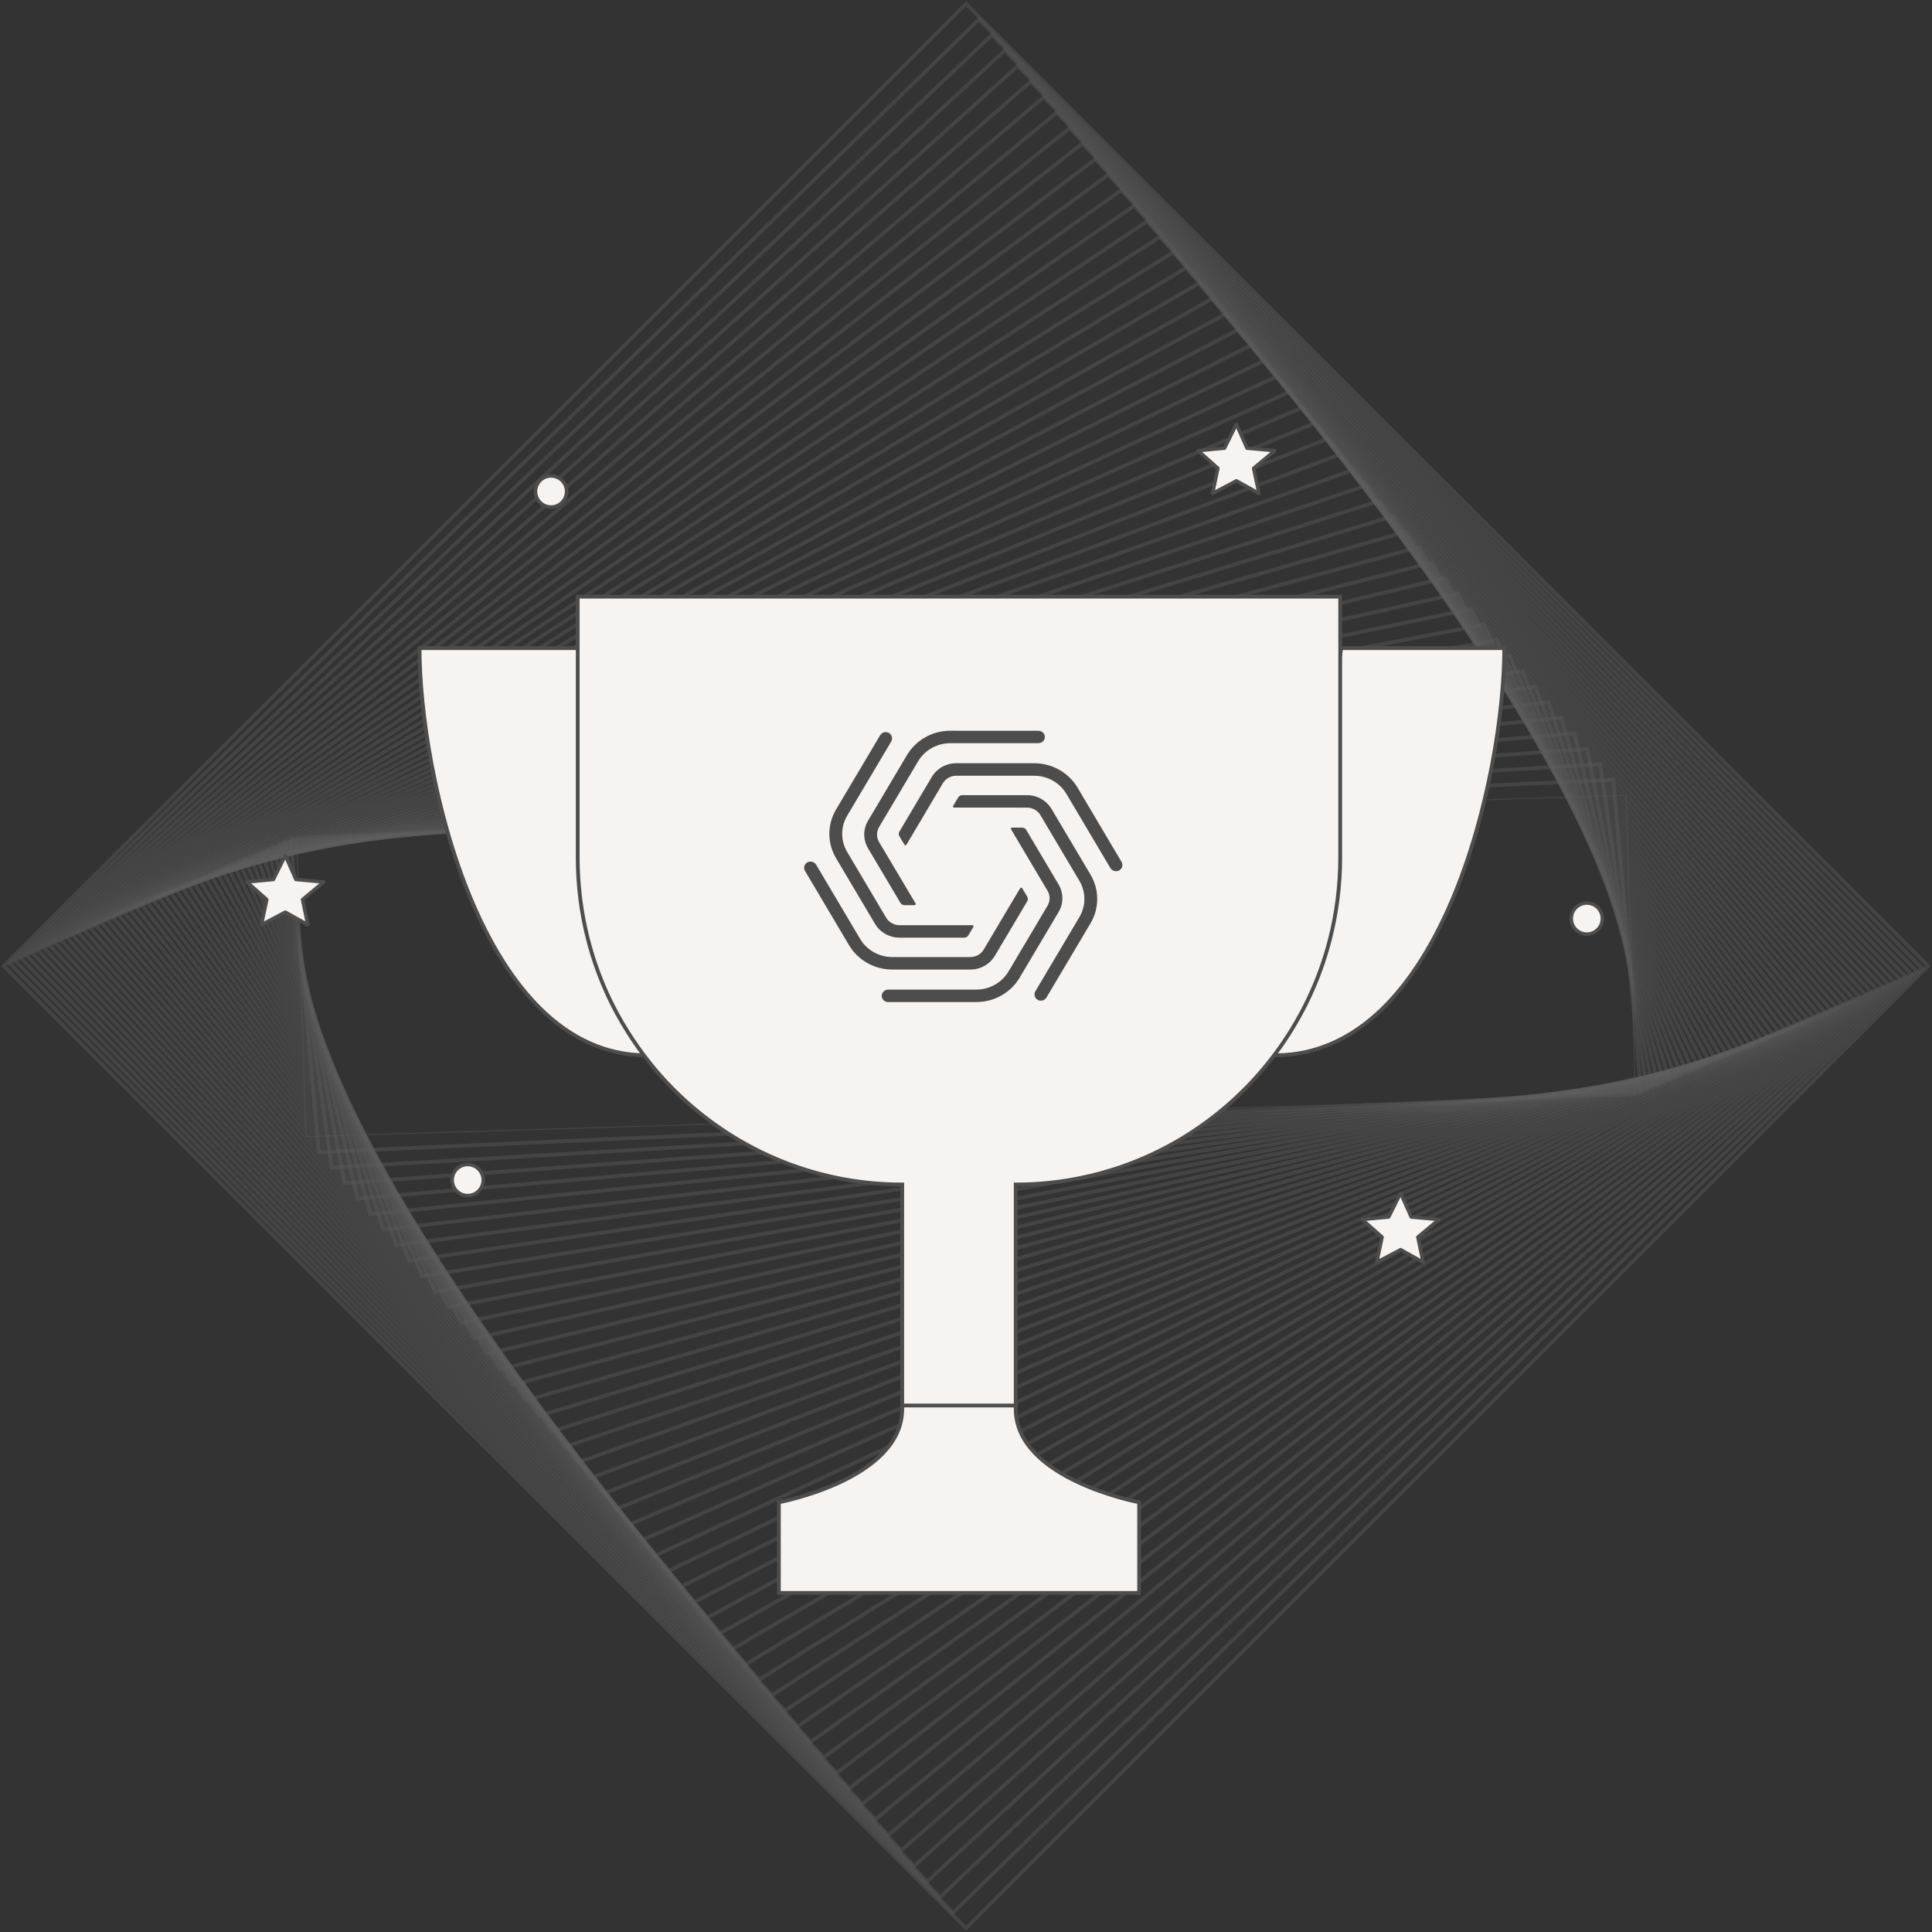 <svg width="510" height="510" viewBox="0 0 510 510" fill="none" xmlns="http://www.w3.org/2000/svg">
<rect x="0" y="0" width="510" height="510" fill="#333333" stroke="none"/>
<g opacity="0.5">
<g opacity="0.5">
<path opacity="0.5" d="M254.999 0.997L1 254.996L254.999 508.995L508.997 254.996L254.999 0.997Z" stroke="#979797" stroke-opacity="0.5" stroke-width="0.992" stroke-miterlimit="10"/>
<path opacity="0.5" d="M251.607 504.865L2.555 254.298L258.397 5.134L507.449 255.645L251.607 504.865Z" stroke="#979797" stroke-opacity="0.5" stroke-width="0.992" stroke-miterlimit="10"/>
<path opacity="0.5" d="M248.184 500.768L4.07 253.68L261.821 9.229L505.934 256.317L248.184 500.768Z" stroke="#979797" stroke-opacity="0.5" stroke-width="0.992" stroke-miterlimit="10"/>
<path opacity="0.5" d="M244.761 496.671L5.586 253.007L265.244 13.326L504.42 256.991L244.761 496.671Z" stroke="#979797" stroke-opacity="0.5" stroke-width="0.992" stroke-miterlimit="10"/>
<path opacity="0.5" d="M241.338 492.575L7.102 252.333L268.668 17.423L502.905 257.664L241.338 492.575Z" stroke="#979797" stroke-opacity="0.5" stroke-width="0.992" stroke-miterlimit="10"/>
<path opacity="0.5" d="M237.916 488.478L8.617 251.66L272.092 21.52L501.39 258.338L237.916 488.478Z" stroke="#979797" stroke-opacity="0.5" stroke-width="0.992" stroke-miterlimit="10"/>
<path opacity="0.5" d="M234.493 484.383L10.133 250.987L275.515 25.617L499.875 259.012L234.493 484.383Z" stroke="#979797" stroke-opacity="0.5" stroke-width="0.992" stroke-miterlimit="10"/>
<path opacity="0.5" d="M231.062 480.284L11.641 250.312L278.931 29.712L498.353 259.684L231.062 480.284Z" stroke="#979797" stroke-opacity="0.5" stroke-width="0.992" stroke-miterlimit="10"/>
<path opacity="0.5" d="M227.647 476.188L13.164 249.64L282.363 33.81L496.846 260.358L227.647 476.188Z" stroke="#979797" stroke-opacity="0.5" stroke-width="0.992" stroke-miterlimit="10"/>
<path opacity="0.5" d="M224.217 472.092L14.672 248.966L285.722 37.906L495.323 261.032L224.217 472.092Z" stroke="#979797" stroke-opacity="0.5" stroke-width="0.992" stroke-miterlimit="10"/>
<path opacity="0.5" d="M220.858 467.995L16.195 248.293L289.154 42.003L493.816 261.705L220.858 467.995Z" stroke="#979797" stroke-opacity="0.5" stroke-width="0.992" stroke-miterlimit="10"/>
<path opacity="0.5" d="M217.427 463.899L17.703 247.62L292.57 46.1L492.294 262.379L217.427 463.899Z" stroke="#979797" stroke-opacity="0.5" stroke-width="0.992" stroke-miterlimit="10"/>
<path opacity="0.5" d="M214.005 459.801L19.219 246.945L295.993 50.195L490.779 263.051L214.005 459.801Z" stroke="#979797" stroke-opacity="0.5" stroke-width="0.992" stroke-miterlimit="10"/>
<path opacity="0.5" d="M210.582 455.706L20.734 246.273L299.417 54.293L489.264 263.726L210.582 455.706Z" stroke="#979797" stroke-opacity="0.5" stroke-width="0.992" stroke-miterlimit="10"/>
<path opacity="0.5" d="M207.159 451.609L22.25 245.6L302.84 58.39L487.75 264.399L207.159 451.609Z" stroke="#979797" stroke-opacity="0.5" stroke-width="0.992" stroke-miterlimit="10"/>
<path opacity="0.5" d="M203.736 447.512L23.766 244.925L306.264 62.485L486.235 265.072L203.736 447.512Z" stroke="#979797" stroke-opacity="0.5" stroke-width="0.992" stroke-miterlimit="10"/>
<path opacity="0.5" d="M200.314 443.416L25.281 244.253L309.688 66.583L484.72 265.746L200.314 443.416Z" stroke="#979797" stroke-opacity="0.5" stroke-width="0.992" stroke-miterlimit="10"/>
<path opacity="0.5" d="M196.891 439.318L26.797 243.579L313.111 70.679L483.205 266.419L196.891 439.318Z" stroke="#979797" stroke-opacity="0.5" stroke-width="0.992" stroke-miterlimit="10"/>
<path opacity="0.5" d="M193.468 435.222L28.312 242.905L316.479 74.775L481.691 267.092L193.468 435.222Z" stroke="#979797" stroke-opacity="0.5" stroke-width="0.992" stroke-miterlimit="10"/>
<path opacity="0.5" d="M190.101 431.126L29.828 242.233L319.903 78.873L480.176 267.767L190.101 431.126Z" stroke="#979797" stroke-opacity="0.5" stroke-width="0.992" stroke-miterlimit="10"/>
<path opacity="0.5" d="M186.679 427.029L31.344 241.558L323.326 82.969L478.661 268.383L186.679 427.029Z" stroke="#979797" stroke-opacity="0.5" stroke-width="0.992" stroke-miterlimit="10"/>
<path opacity="0.5" d="M183.256 422.933L32.859 240.886L326.75 87.066L477.146 269.057L183.256 422.933Z" stroke="#979797" stroke-opacity="0.5" stroke-width="0.992" stroke-miterlimit="10"/>
<path opacity="0.5" d="M179.833 418.835L34.375 240.211L330.173 91.161L475.631 269.729L179.833 418.835Z" stroke="#979797" stroke-opacity="0.5" stroke-width="0.992" stroke-miterlimit="10"/>
<path opacity="0.5" d="M176.41 414.739L35.891 239.595L333.597 95.259L474.117 270.403L176.41 414.739Z" stroke="#979797" stroke-opacity="0.5" stroke-width="0.992" stroke-miterlimit="10"/>
<path opacity="0.5" d="M172.988 410.643L37.406 238.922L337.021 99.356L472.602 271.078L172.988 410.643Z" stroke="#979797" stroke-opacity="0.5" stroke-width="0.992" stroke-miterlimit="10"/>
<path opacity="0.5" d="M169.565 406.545L38.922 238.247L340.444 103.451L471.087 271.749L169.565 406.545Z" stroke="#979797" stroke-opacity="0.5" stroke-width="0.992" stroke-miterlimit="10"/>
<path opacity="0.5" d="M166.134 402.449L40.43 237.574L343.86 107.549L469.565 272.424L166.134 402.449Z" stroke="#979797" stroke-opacity="0.5" stroke-width="0.992" stroke-miterlimit="10"/>
<path opacity="0.5" d="M162.711 398.353L41.945 236.901L347.228 111.646L468.05 273.097L162.711 398.353Z" stroke="#979797" stroke-opacity="0.5" stroke-width="0.992" stroke-miterlimit="10"/>
<path opacity="0.5" d="M159.345 394.256L43.461 236.228L350.651 115.742L466.535 273.771L159.345 394.256Z" stroke="#979797" stroke-opacity="0.5" stroke-width="0.992" stroke-miterlimit="10"/>
<path opacity="0.5" d="M155.922 390.16L44.977 235.554L354.075 119.839L465.02 274.444L155.922 390.16Z" stroke="#979797" stroke-opacity="0.5" stroke-width="0.992" stroke-miterlimit="10"/>
<path opacity="0.5" d="M152.499 386.062L46.492 234.88L357.499 123.935L463.506 275.117L152.499 386.062Z" stroke="#979797" stroke-opacity="0.5" stroke-width="0.992" stroke-miterlimit="10"/>
<path opacity="0.5" d="M149.077 381.967L48.008 234.208L360.922 128.032L461.991 275.791L149.077 381.967Z" stroke="#979797" stroke-opacity="0.5" stroke-width="0.992" stroke-miterlimit="10"/>
<path opacity="0.5" d="M145.654 377.869L49.523 233.533L364.346 132.128L460.476 276.464L145.654 377.869Z" stroke="#979797" stroke-opacity="0.5" stroke-width="0.992" stroke-miterlimit="10"/>
<path opacity="0.5" d="M142.231 373.772L51.039 232.86L367.77 136.225L458.961 277.137L142.231 373.772Z" stroke="#979797" stroke-opacity="0.5" stroke-width="0.992" stroke-miterlimit="10"/>
<path opacity="0.5" d="M138.808 369.677L52.555 232.188L371.193 140.322L457.447 277.812L138.808 369.677Z" stroke="#979797" stroke-opacity="0.5" stroke-width="0.992" stroke-miterlimit="10"/>
<path opacity="0.5" d="M135.385 365.579L54.07 231.513L374.617 144.418L455.932 278.484L135.385 365.579Z" stroke="#979797" stroke-opacity="0.5" stroke-width="0.992" stroke-miterlimit="10"/>
<path opacity="0.5" d="M131.963 361.484L55.586 230.841L378.04 148.516L454.417 279.159L131.963 361.484Z" stroke="#979797" stroke-opacity="0.5" stroke-width="0.992" stroke-miterlimit="10"/>
<path opacity="0.5" d="M128.54 357.386L57.102 230.167L381.408 152.611L452.902 279.831L128.54 357.386Z" stroke="#979797" stroke-opacity="0.5" stroke-width="0.992" stroke-miterlimit="10"/>
<path opacity="0.5" d="M125.175 353.29L58.562 229.493L384.833 156.708L451.389 280.504L125.175 353.29Z" stroke="#979797" stroke-opacity="0.5" stroke-width="0.992" stroke-miterlimit="10"/>
<path opacity="0.5" d="M121.744 349.194L60.07 228.821L388.249 160.806L449.867 281.179L121.744 349.194Z" stroke="#979797" stroke-opacity="0.5" stroke-width="0.992" stroke-miterlimit="10"/>
<path opacity="0.5" d="M118.329 345.097L61.594 228.146L391.68 164.901L448.36 281.851L118.329 345.097Z" stroke="#979797" stroke-opacity="0.5" stroke-width="0.992" stroke-miterlimit="10"/>
<path opacity="0.5" d="M114.899 341L63.102 227.473L395.096 168.998L446.837 282.469L114.899 341Z" stroke="#979797" stroke-opacity="0.5" stroke-width="0.992" stroke-miterlimit="10"/>
<path opacity="0.5" d="M111.476 336.903L64.617 226.8L398.52 173.095L445.322 283.142L111.476 336.903Z" stroke="#979797" stroke-opacity="0.5" stroke-width="0.992" stroke-miterlimit="10"/>
<path opacity="0.5" d="M108.053 332.807L66.133 226.182L401.943 177.191L443.808 283.816L108.053 332.807Z" stroke="#979797" stroke-opacity="0.5" stroke-width="0.992" stroke-miterlimit="10"/>
<path opacity="0.5" d="M104.63 328.71L67.648 225.509L405.367 181.288L442.293 284.489L104.63 328.71Z" stroke="#979797" stroke-opacity="0.5" stroke-width="0.992" stroke-miterlimit="10"/>
<path opacity="0.5" d="M101.207 324.614L69.164 224.836L408.791 185.385L440.778 285.163L101.207 324.614Z" stroke="#979797" stroke-opacity="0.5" stroke-width="0.992" stroke-miterlimit="10"/>
<path opacity="0.5" d="M97.785 320.517L70.68 224.162L412.158 189.481L439.263 285.836L97.785 320.517Z" stroke="#979797" stroke-opacity="0.5" stroke-width="0.992" stroke-miterlimit="10"/>
<path opacity="0.5" d="M94.418 316.42L72.195 223.488L415.582 193.577L437.749 286.509L94.418 316.42Z" stroke="#979797" stroke-opacity="0.5" stroke-width="0.992" stroke-miterlimit="10"/>
<path opacity="0.5" d="M90.995 312.323L73.711 222.815L419.006 197.674L436.234 287.182L90.995 312.323Z" stroke="#979797" stroke-opacity="0.5" stroke-width="0.992" stroke-miterlimit="10"/>
<path opacity="0.5" d="M87.573 308.228L75.227 222.142L422.429 201.771L434.719 287.857L87.573 308.228Z" stroke="#979797" stroke-opacity="0.5" stroke-width="0.992" stroke-miterlimit="10"/>
<path opacity="0.5" d="M84.15 304.131L76.742 221.469L425.853 205.868L433.204 288.53L84.15 304.131Z" stroke="#979797" stroke-opacity="0.5" stroke-width="0.992" stroke-miterlimit="10"/>
<path opacity="0.5" d="M429.252 209.953L78.297 220.777L80.741 300.033L431.697 289.208L429.252 209.953Z" stroke="#979797" stroke-opacity="0.5" stroke-width="0.264" stroke-miterlimit="10"/>
</g>
<g opacity="0.5">
<path opacity="0.5" d="M254.999 0.997L1 254.996L254.999 508.995L508.997 254.996L254.999 0.997Z" stroke="#979797" stroke-opacity="0.5" stroke-width="0.992" stroke-miterlimit="10"/>
<path opacity="0.5" d="M251.607 504.865L2.555 254.298L258.397 5.134L507.449 255.645L251.607 504.865Z" stroke="#979797" stroke-opacity="0.5" stroke-width="0.992" stroke-miterlimit="10"/>
<path opacity="0.5" d="M248.184 500.768L4.07 253.68L261.821 9.229L505.934 256.317L248.184 500.768Z" stroke="#979797" stroke-opacity="0.5" stroke-width="0.992" stroke-miterlimit="10"/>
<path opacity="0.5" d="M244.761 496.671L5.586 253.007L265.244 13.326L504.42 256.991L244.761 496.671Z" stroke="#979797" stroke-opacity="0.5" stroke-width="0.992" stroke-miterlimit="10"/>
<path opacity="0.5" d="M241.338 492.575L7.102 252.333L268.668 17.423L502.905 257.664L241.338 492.575Z" stroke="#979797" stroke-opacity="0.5" stroke-width="0.992" stroke-miterlimit="10"/>
<path opacity="0.5" d="M237.916 488.478L8.617 251.66L272.092 21.52L501.39 258.338L237.916 488.478Z" stroke="#979797" stroke-opacity="0.5" stroke-width="0.992" stroke-miterlimit="10"/>
<path opacity="0.5" d="M234.493 484.383L10.133 250.987L275.515 25.617L499.875 259.012L234.493 484.383Z" stroke="#979797" stroke-opacity="0.5" stroke-width="0.992" stroke-miterlimit="10"/>
<path opacity="0.5" d="M231.062 480.284L11.641 250.312L278.931 29.712L498.353 259.684L231.062 480.284Z" stroke="#979797" stroke-opacity="0.5" stroke-width="0.992" stroke-miterlimit="10"/>
<path opacity="0.5" d="M227.647 476.188L13.164 249.64L282.363 33.81L496.846 260.358L227.647 476.188Z" stroke="#979797" stroke-opacity="0.5" stroke-width="0.992" stroke-miterlimit="10"/>
<path opacity="0.5" d="M224.217 472.092L14.672 248.966L285.722 37.906L495.323 261.032L224.217 472.092Z" stroke="#979797" stroke-opacity="0.5" stroke-width="0.992" stroke-miterlimit="10"/>
<path opacity="0.5" d="M220.858 467.995L16.195 248.293L289.154 42.003L493.816 261.705L220.858 467.995Z" stroke="#979797" stroke-opacity="0.5" stroke-width="0.992" stroke-miterlimit="10"/>
<path opacity="0.5" d="M217.427 463.899L17.703 247.62L292.57 46.1L492.294 262.379L217.427 463.899Z" stroke="#979797" stroke-opacity="0.5" stroke-width="0.992" stroke-miterlimit="10"/>
<path opacity="0.5" d="M214.005 459.801L19.219 246.945L295.993 50.195L490.779 263.051L214.005 459.801Z" stroke="#979797" stroke-opacity="0.5" stroke-width="0.992" stroke-miterlimit="10"/>
<path opacity="0.5" d="M210.582 455.706L20.734 246.273L299.417 54.293L489.264 263.726L210.582 455.706Z" stroke="#979797" stroke-opacity="0.5" stroke-width="0.992" stroke-miterlimit="10"/>
<path opacity="0.5" d="M207.159 451.609L22.25 245.6L302.84 58.39L487.75 264.399L207.159 451.609Z" stroke="#979797" stroke-opacity="0.5" stroke-width="0.992" stroke-miterlimit="10"/>
<path opacity="0.5" d="M203.736 447.512L23.766 244.925L306.264 62.485L486.235 265.072L203.736 447.512Z" stroke="#979797" stroke-opacity="0.5" stroke-width="0.992" stroke-miterlimit="10"/>
<path opacity="0.5" d="M200.314 443.416L25.281 244.253L309.688 66.583L484.72 265.746L200.314 443.416Z" stroke="#979797" stroke-opacity="0.5" stroke-width="0.992" stroke-miterlimit="10"/>
<path opacity="0.5" d="M196.891 439.318L26.797 243.579L313.111 70.679L483.205 266.419L196.891 439.318Z" stroke="#979797" stroke-opacity="0.5" stroke-width="0.992" stroke-miterlimit="10"/>
<path opacity="0.5" d="M193.468 435.222L28.312 242.905L316.479 74.775L481.691 267.092L193.468 435.222Z" stroke="#979797" stroke-opacity="0.5" stroke-width="0.992" stroke-miterlimit="10"/>
<path opacity="0.5" d="M190.101 431.126L29.828 242.233L319.903 78.873L480.176 267.767L190.101 431.126Z" stroke="#979797" stroke-opacity="0.5" stroke-width="0.992" stroke-miterlimit="10"/>
<path opacity="0.5" d="M186.679 427.029L31.344 241.558L323.326 82.969L478.661 268.383L186.679 427.029Z" stroke="#979797" stroke-opacity="0.5" stroke-width="0.992" stroke-miterlimit="10"/>
<path opacity="0.5" d="M183.256 422.933L32.859 240.886L326.75 87.066L477.146 269.057L183.256 422.933Z" stroke="#979797" stroke-opacity="0.5" stroke-width="0.992" stroke-miterlimit="10"/>
<path opacity="0.5" d="M179.833 418.835L34.375 240.211L330.173 91.161L475.631 269.729L179.833 418.835Z" stroke="#979797" stroke-opacity="0.5" stroke-width="0.992" stroke-miterlimit="10"/>
<path opacity="0.5" d="M176.41 414.739L35.891 239.595L333.597 95.259L474.117 270.403L176.41 414.739Z" stroke="#979797" stroke-opacity="0.5" stroke-width="0.992" stroke-miterlimit="10"/>
<path opacity="0.5" d="M172.988 410.643L37.406 238.922L337.021 99.356L472.602 271.078L172.988 410.643Z" stroke="#979797" stroke-opacity="0.5" stroke-width="0.992" stroke-miterlimit="10"/>
<path opacity="0.5" d="M169.565 406.545L38.922 238.247L340.444 103.451L471.087 271.749L169.565 406.545Z" stroke="#979797" stroke-opacity="0.5" stroke-width="0.992" stroke-miterlimit="10"/>
<path opacity="0.5" d="M166.134 402.449L40.43 237.574L343.86 107.549L469.565 272.424L166.134 402.449Z" stroke="#979797" stroke-opacity="0.5" stroke-width="0.992" stroke-miterlimit="10"/>
<path opacity="0.5" d="M162.711 398.353L41.945 236.901L347.228 111.646L468.05 273.097L162.711 398.353Z" stroke="#979797" stroke-opacity="0.5" stroke-width="0.992" stroke-miterlimit="10"/>
<path opacity="0.5" d="M159.345 394.256L43.461 236.228L350.651 115.742L466.535 273.771L159.345 394.256Z" stroke="#979797" stroke-opacity="0.5" stroke-width="0.992" stroke-miterlimit="10"/>
<path opacity="0.5" d="M155.922 390.16L44.977 235.554L354.075 119.839L465.02 274.444L155.922 390.16Z" stroke="#979797" stroke-opacity="0.5" stroke-width="0.992" stroke-miterlimit="10"/>
<path opacity="0.5" d="M152.499 386.062L46.492 234.88L357.499 123.935L463.506 275.117L152.499 386.062Z" stroke="#979797" stroke-opacity="0.5" stroke-width="0.992" stroke-miterlimit="10"/>
<path opacity="0.5" d="M149.077 381.967L48.008 234.208L360.922 128.032L461.991 275.791L149.077 381.967Z" stroke="#979797" stroke-opacity="0.5" stroke-width="0.992" stroke-miterlimit="10"/>
<path opacity="0.5" d="M145.654 377.869L49.523 233.533L364.346 132.128L460.476 276.464L145.654 377.869Z" stroke="#979797" stroke-opacity="0.5" stroke-width="0.992" stroke-miterlimit="10"/>
<path opacity="0.5" d="M142.231 373.772L51.039 232.86L367.77 136.225L458.961 277.137L142.231 373.772Z" stroke="#979797" stroke-opacity="0.5" stroke-width="0.992" stroke-miterlimit="10"/>
<path opacity="0.5" d="M138.808 369.677L52.555 232.188L371.193 140.322L457.447 277.812L138.808 369.677Z" stroke="#979797" stroke-opacity="0.5" stroke-width="0.992" stroke-miterlimit="10"/>
<path opacity="0.5" d="M135.385 365.579L54.07 231.513L374.617 144.418L455.932 278.484L135.385 365.579Z" stroke="#979797" stroke-opacity="0.5" stroke-width="0.992" stroke-miterlimit="10"/>
<path opacity="0.5" d="M131.963 361.484L55.586 230.841L378.04 148.516L454.417 279.159L131.963 361.484Z" stroke="#979797" stroke-opacity="0.5" stroke-width="0.992" stroke-miterlimit="10"/>
<path opacity="0.5" d="M128.54 357.386L57.102 230.167L381.408 152.611L452.902 279.831L128.54 357.386Z" stroke="#979797" stroke-opacity="0.5" stroke-width="0.992" stroke-miterlimit="10"/>
<path opacity="0.5" d="M125.175 353.29L58.562 229.493L384.833 156.708L451.389 280.504L125.175 353.29Z" stroke="#979797" stroke-opacity="0.5" stroke-width="0.992" stroke-miterlimit="10"/>
<path opacity="0.5" d="M121.744 349.194L60.07 228.821L388.249 160.806L449.867 281.179L121.744 349.194Z" stroke="#979797" stroke-opacity="0.5" stroke-width="0.992" stroke-miterlimit="10"/>
<path opacity="0.5" d="M118.329 345.097L61.594 228.146L391.68 164.901L448.36 281.851L118.329 345.097Z" stroke="#979797" stroke-opacity="0.5" stroke-width="0.992" stroke-miterlimit="10"/>
<path opacity="0.5" d="M114.899 341L63.102 227.473L395.096 168.998L446.837 282.469L114.899 341Z" stroke="#979797" stroke-opacity="0.5" stroke-width="0.992" stroke-miterlimit="10"/>
<path opacity="0.5" d="M111.476 336.903L64.617 226.8L398.52 173.095L445.322 283.142L111.476 336.903Z" stroke="#979797" stroke-opacity="0.5" stroke-width="0.992" stroke-miterlimit="10"/>
<path opacity="0.5" d="M108.053 332.807L66.133 226.182L401.943 177.191L443.808 283.816L108.053 332.807Z" stroke="#979797" stroke-opacity="0.5" stroke-width="0.992" stroke-miterlimit="10"/>
<path opacity="0.5" d="M104.63 328.71L67.648 225.509L405.367 181.288L442.293 284.489L104.63 328.71Z" stroke="#979797" stroke-opacity="0.5" stroke-width="0.992" stroke-miterlimit="10"/>
<path opacity="0.5" d="M101.207 324.614L69.164 224.836L408.791 185.385L440.778 285.163L101.207 324.614Z" stroke="#979797" stroke-opacity="0.5" stroke-width="0.992" stroke-miterlimit="10"/>
<path opacity="0.5" d="M97.785 320.517L70.68 224.162L412.158 189.481L439.263 285.836L97.785 320.517Z" stroke="#979797" stroke-opacity="0.5" stroke-width="0.992" stroke-miterlimit="10"/>
<path opacity="0.5" d="M94.418 316.42L72.195 223.488L415.582 193.577L437.749 286.509L94.418 316.42Z" stroke="#979797" stroke-opacity="0.5" stroke-width="0.992" stroke-miterlimit="10"/>
<path opacity="0.5" d="M90.995 312.323L73.711 222.815L419.006 197.674L436.234 287.182L90.995 312.323Z" stroke="#979797" stroke-opacity="0.5" stroke-width="0.992" stroke-miterlimit="10"/>
<path opacity="0.5" d="M87.573 308.228L75.227 222.142L422.429 201.771L434.719 287.857L87.573 308.228Z" stroke="#979797" stroke-opacity="0.5" stroke-width="0.992" stroke-miterlimit="10"/>
<path opacity="0.5" d="M84.15 304.131L76.742 221.469L425.853 205.868L433.204 288.53L84.15 304.131Z" stroke="#979797" stroke-opacity="0.5" stroke-width="0.992" stroke-miterlimit="10"/>
<path opacity="0.5" d="M429.252 209.953L78.297 220.777L80.741 300.033L431.697 289.208L429.252 209.953Z" stroke="#979797" stroke-opacity="0.5" stroke-width="0.264" stroke-miterlimit="10"/>
</g>
<g opacity="0.5">
<path opacity="0.5" d="M254.999 0.997L1 254.996L254.999 508.995L508.997 254.996L254.999 0.997Z" stroke="#979797" stroke-opacity="0.5" stroke-width="0.992" stroke-miterlimit="10"/>
<path opacity="0.5" d="M251.607 504.865L2.555 254.298L258.397 5.134L507.449 255.645L251.607 504.865Z" stroke="#979797" stroke-opacity="0.5" stroke-width="0.992" stroke-miterlimit="10"/>
<path opacity="0.5" d="M248.184 500.768L4.07 253.68L261.821 9.229L505.934 256.317L248.184 500.768Z" stroke="#979797" stroke-opacity="0.5" stroke-width="0.992" stroke-miterlimit="10"/>
<path opacity="0.5" d="M244.761 496.671L5.586 253.007L265.244 13.326L504.42 256.991L244.761 496.671Z" stroke="#979797" stroke-opacity="0.5" stroke-width="0.992" stroke-miterlimit="10"/>
<path opacity="0.5" d="M241.338 492.575L7.102 252.333L268.668 17.423L502.905 257.664L241.338 492.575Z" stroke="#979797" stroke-opacity="0.5" stroke-width="0.992" stroke-miterlimit="10"/>
<path opacity="0.5" d="M237.916 488.478L8.617 251.66L272.092 21.52L501.39 258.338L237.916 488.478Z" stroke="#979797" stroke-opacity="0.5" stroke-width="0.992" stroke-miterlimit="10"/>
<path opacity="0.5" d="M234.493 484.383L10.133 250.987L275.515 25.617L499.875 259.012L234.493 484.383Z" stroke="#979797" stroke-opacity="0.5" stroke-width="0.992" stroke-miterlimit="10"/>
<path opacity="0.5" d="M231.062 480.284L11.641 250.312L278.931 29.712L498.353 259.684L231.062 480.284Z" stroke="#979797" stroke-opacity="0.5" stroke-width="0.992" stroke-miterlimit="10"/>
<path opacity="0.5" d="M227.647 476.188L13.164 249.64L282.363 33.81L496.846 260.358L227.647 476.188Z" stroke="#979797" stroke-opacity="0.5" stroke-width="0.992" stroke-miterlimit="10"/>
<path opacity="0.5" d="M224.217 472.092L14.672 248.966L285.722 37.906L495.323 261.032L224.217 472.092Z" stroke="#979797" stroke-opacity="0.5" stroke-width="0.992" stroke-miterlimit="10"/>
<path opacity="0.5" d="M220.858 467.995L16.195 248.293L289.154 42.003L493.816 261.705L220.858 467.995Z" stroke="#979797" stroke-opacity="0.5" stroke-width="0.992" stroke-miterlimit="10"/>
<path opacity="0.5" d="M217.427 463.899L17.703 247.62L292.57 46.1L492.294 262.379L217.427 463.899Z" stroke="#979797" stroke-opacity="0.5" stroke-width="0.992" stroke-miterlimit="10"/>
<path opacity="0.5" d="M214.005 459.801L19.219 246.945L295.993 50.195L490.779 263.051L214.005 459.801Z" stroke="#979797" stroke-opacity="0.5" stroke-width="0.992" stroke-miterlimit="10"/>
<path opacity="0.5" d="M210.582 455.706L20.734 246.273L299.417 54.293L489.264 263.726L210.582 455.706Z" stroke="#979797" stroke-opacity="0.5" stroke-width="0.992" stroke-miterlimit="10"/>
<path opacity="0.5" d="M207.159 451.609L22.25 245.6L302.84 58.39L487.75 264.399L207.159 451.609Z" stroke="#979797" stroke-opacity="0.5" stroke-width="0.992" stroke-miterlimit="10"/>
<path opacity="0.5" d="M203.736 447.512L23.766 244.925L306.264 62.485L486.235 265.072L203.736 447.512Z" stroke="#979797" stroke-opacity="0.5" stroke-width="0.992" stroke-miterlimit="10"/>
<path opacity="0.5" d="M200.314 443.416L25.281 244.253L309.688 66.583L484.72 265.746L200.314 443.416Z" stroke="#979797" stroke-opacity="0.5" stroke-width="0.992" stroke-miterlimit="10"/>
<path opacity="0.5" d="M196.891 439.318L26.797 243.579L313.111 70.679L483.205 266.419L196.891 439.318Z" stroke="#979797" stroke-opacity="0.5" stroke-width="0.992" stroke-miterlimit="10"/>
<path opacity="0.5" d="M193.468 435.222L28.312 242.905L316.479 74.775L481.691 267.092L193.468 435.222Z" stroke="#979797" stroke-opacity="0.5" stroke-width="0.992" stroke-miterlimit="10"/>
<path opacity="0.5" d="M190.101 431.126L29.828 242.233L319.903 78.873L480.176 267.767L190.101 431.126Z" stroke="#979797" stroke-opacity="0.5" stroke-width="0.992" stroke-miterlimit="10"/>
<path opacity="0.5" d="M186.679 427.029L31.344 241.558L323.326 82.969L478.661 268.383L186.679 427.029Z" stroke="#979797" stroke-opacity="0.5" stroke-width="0.992" stroke-miterlimit="10"/>
<path opacity="0.5" d="M183.256 422.933L32.859 240.886L326.75 87.066L477.146 269.057L183.256 422.933Z" stroke="#979797" stroke-opacity="0.5" stroke-width="0.992" stroke-miterlimit="10"/>
<path opacity="0.5" d="M179.833 418.835L34.375 240.211L330.173 91.161L475.631 269.729L179.833 418.835Z" stroke="#979797" stroke-opacity="0.5" stroke-width="0.992" stroke-miterlimit="10"/>
<path opacity="0.5" d="M176.41 414.739L35.891 239.595L333.597 95.259L474.117 270.403L176.41 414.739Z" stroke="#979797" stroke-opacity="0.5" stroke-width="0.992" stroke-miterlimit="10"/>
<path opacity="0.5" d="M172.988 410.643L37.406 238.922L337.021 99.356L472.602 271.078L172.988 410.643Z" stroke="#979797" stroke-opacity="0.5" stroke-width="0.992" stroke-miterlimit="10"/>
<path opacity="0.5" d="M169.565 406.545L38.922 238.247L340.444 103.451L471.087 271.749L169.565 406.545Z" stroke="#979797" stroke-opacity="0.5" stroke-width="0.992" stroke-miterlimit="10"/>
<path opacity="0.5" d="M166.134 402.449L40.43 237.574L343.86 107.549L469.565 272.424L166.134 402.449Z" stroke="#979797" stroke-opacity="0.5" stroke-width="0.992" stroke-miterlimit="10"/>
<path opacity="0.5" d="M162.711 398.353L41.945 236.901L347.228 111.646L468.05 273.097L162.711 398.353Z" stroke="#979797" stroke-opacity="0.5" stroke-width="0.992" stroke-miterlimit="10"/>
<path opacity="0.5" d="M159.345 394.256L43.461 236.228L350.651 115.742L466.535 273.771L159.345 394.256Z" stroke="#979797" stroke-opacity="0.5" stroke-width="0.992" stroke-miterlimit="10"/>
<path opacity="0.5" d="M155.922 390.16L44.977 235.554L354.075 119.839L465.02 274.444L155.922 390.16Z" stroke="#979797" stroke-opacity="0.5" stroke-width="0.992" stroke-miterlimit="10"/>
<path opacity="0.5" d="M152.499 386.062L46.492 234.88L357.499 123.935L463.506 275.117L152.499 386.062Z" stroke="#979797" stroke-opacity="0.5" stroke-width="0.992" stroke-miterlimit="10"/>
<path opacity="0.5" d="M149.077 381.967L48.008 234.208L360.922 128.032L461.991 275.791L149.077 381.967Z" stroke="#979797" stroke-opacity="0.5" stroke-width="0.992" stroke-miterlimit="10"/>
<path opacity="0.5" d="M145.654 377.869L49.523 233.533L364.346 132.128L460.476 276.464L145.654 377.869Z" stroke="#979797" stroke-opacity="0.5" stroke-width="0.992" stroke-miterlimit="10"/>
<path opacity="0.5" d="M142.231 373.772L51.039 232.86L367.77 136.225L458.961 277.137L142.231 373.772Z" stroke="#979797" stroke-opacity="0.5" stroke-width="0.992" stroke-miterlimit="10"/>
<path opacity="0.5" d="M138.808 369.677L52.555 232.188L371.193 140.322L457.447 277.812L138.808 369.677Z" stroke="#979797" stroke-opacity="0.5" stroke-width="0.992" stroke-miterlimit="10"/>
<path opacity="0.5" d="M135.385 365.579L54.07 231.513L374.617 144.418L455.932 278.484L135.385 365.579Z" stroke="#979797" stroke-opacity="0.5" stroke-width="0.992" stroke-miterlimit="10"/>
<path opacity="0.5" d="M131.963 361.484L55.586 230.841L378.04 148.516L454.417 279.159L131.963 361.484Z" stroke="#979797" stroke-opacity="0.5" stroke-width="0.992" stroke-miterlimit="10"/>
<path opacity="0.5" d="M128.54 357.386L57.102 230.167L381.408 152.611L452.902 279.831L128.54 357.386Z" stroke="#979797" stroke-opacity="0.5" stroke-width="0.992" stroke-miterlimit="10"/>
<path opacity="0.5" d="M125.175 353.29L58.562 229.493L384.833 156.708L451.389 280.504L125.175 353.29Z" stroke="#979797" stroke-opacity="0.5" stroke-width="0.992" stroke-miterlimit="10"/>
<path opacity="0.5" d="M121.744 349.194L60.07 228.821L388.249 160.806L449.867 281.179L121.744 349.194Z" stroke="#979797" stroke-opacity="0.5" stroke-width="0.992" stroke-miterlimit="10"/>
<path opacity="0.5" d="M118.329 345.097L61.594 228.146L391.68 164.901L448.36 281.851L118.329 345.097Z" stroke="#979797" stroke-opacity="0.5" stroke-width="0.992" stroke-miterlimit="10"/>
<path opacity="0.5" d="M114.899 341L63.102 227.473L395.096 168.998L446.837 282.469L114.899 341Z" stroke="#979797" stroke-opacity="0.5" stroke-width="0.992" stroke-miterlimit="10"/>
<path opacity="0.5" d="M111.476 336.903L64.617 226.8L398.52 173.095L445.322 283.142L111.476 336.903Z" stroke="#979797" stroke-opacity="0.5" stroke-width="0.992" stroke-miterlimit="10"/>
<path opacity="0.5" d="M108.053 332.807L66.133 226.182L401.943 177.191L443.808 283.816L108.053 332.807Z" stroke="#979797" stroke-opacity="0.5" stroke-width="0.992" stroke-miterlimit="10"/>
<path opacity="0.5" d="M104.63 328.71L67.648 225.509L405.367 181.288L442.293 284.489L104.63 328.71Z" stroke="#979797" stroke-opacity="0.5" stroke-width="0.992" stroke-miterlimit="10"/>
<path opacity="0.5" d="M101.207 324.614L69.164 224.836L408.791 185.385L440.778 285.163L101.207 324.614Z" stroke="#979797" stroke-opacity="0.5" stroke-width="0.992" stroke-miterlimit="10"/>
<path opacity="0.5" d="M97.785 320.517L70.68 224.162L412.158 189.481L439.263 285.836L97.785 320.517Z" stroke="#979797" stroke-opacity="0.5" stroke-width="0.992" stroke-miterlimit="10"/>
<path opacity="0.5" d="M94.418 316.42L72.195 223.488L415.582 193.577L437.749 286.509L94.418 316.42Z" stroke="#979797" stroke-opacity="0.5" stroke-width="0.992" stroke-miterlimit="10"/>
<path opacity="0.5" d="M90.995 312.323L73.711 222.815L419.006 197.674L436.234 287.182L90.995 312.323Z" stroke="#979797" stroke-opacity="0.5" stroke-width="0.992" stroke-miterlimit="10"/>
<path opacity="0.5" d="M87.573 308.228L75.227 222.142L422.429 201.771L434.719 287.857L87.573 308.228Z" stroke="#979797" stroke-opacity="0.5" stroke-width="0.992" stroke-miterlimit="10"/>
<path opacity="0.5" d="M84.15 304.131L76.742 221.469L425.853 205.868L433.204 288.53L84.15 304.131Z" stroke="#979797" stroke-opacity="0.5" stroke-width="0.992" stroke-miterlimit="10"/>
<path opacity="0.5" d="M429.252 209.953L78.297 220.777L80.741 300.033L431.697 289.208L429.252 209.953Z" stroke="#979797" stroke-opacity="0.5" stroke-width="0.264" stroke-miterlimit="10"/>
</g>
</g>
<path d="M170.655 278.568C126.924 278.568 110.75 204.298 110.75 171.088H152.567" fill="#F6F3F0"/>
<path d="M170.655 278.568C126.924 278.568 110.75 204.298 110.75 171.088H152.567" stroke="#4D4D4D" stroke-miterlimit="10" stroke-linecap="round" stroke-linejoin="round"/>
<path d="M336.586 278.568C380.915 278.568 397.09 204.298 397.09 171.088H354.557" fill="#F6F3F0"/>
<path d="M336.586 278.568C380.915 278.568 397.09 204.298 397.09 171.088H354.557" stroke="#4D4D4D" stroke-miterlimit="10" stroke-linecap="round" stroke-linejoin="round"/>
<path d="M152.5 157.5V226.34C152.5 233.79 153.44 241.03 155.2 247.92C155.9 250.68 156.74 253.39 157.7 256.03C158.18 257.35 158.69 258.66 159.23 259.95C160.31 262.53 161.52 265.05 162.84 267.5C163.76 269.2 164.75 270.85 165.77 272.48C169.17 277.88 173.12 282.9 177.59 287.4C193.09 303.02 214.51 312.68 238.17 312.68V371.89C238.17 390.5 205.6 396.56 205.6 396.56V420.49H300.7V396.56C300.7 396.56 268.12 390.49 268.12 371.89V312.68C276.99 312.68 285.55 311.32 293.6 308.8C296.28 307.96 298.91 306.99 301.47 305.9C310.44 302.08 318.63 296.76 325.72 290.26C327.75 288.4 329.69 286.45 331.53 284.4C336.14 279.29 340.15 273.62 343.44 267.5C344.1 266.28 344.73 265.04 345.33 263.78C347.74 258.75 349.67 253.44 351.08 247.92C352.84 241.02 353.78 233.79 353.78 226.34V157.5H152.5Z" fill="#F6F3F0" stroke="#4D4D4D" stroke-miterlimit="10"/>
<line x1="238" y1="371.02" x2="268.649" y2="371.02" stroke="#4D4D4D"/>
<path d="M276.53 235.151C276.884 235.751 277.069 236.432 277.067 237.124C277.065 237.816 276.876 238.496 276.519 239.094L266.226 256.443C265.363 257.897 264.122 259.105 262.627 259.945C261.133 260.785 259.438 261.228 257.712 261.229H234.542C234.131 261.22 233.73 261.353 233.408 261.603C233.086 261.852 232.865 262.204 232.782 262.596C232.741 262.833 232.752 263.075 232.817 263.306C232.882 263.538 232.997 263.753 233.156 263.936C233.315 264.119 233.513 264.266 233.736 264.367C233.96 264.469 234.203 264.521 234.449 264.521H257.706C260.026 264.521 262.305 263.927 264.315 262.798C266.324 261.67 267.993 260.046 269.154 258.091L279.455 240.734C280.103 239.634 280.444 238.388 280.444 237.119C280.444 235.851 280.103 234.605 279.455 233.504L270.895 219.066C270.789 218.885 270.635 218.735 270.45 218.63C270.264 218.525 270.054 218.47 269.839 218.471H267.157C267.104 218.471 267.052 218.485 267.006 218.511C266.96 218.537 266.922 218.574 266.896 218.619C266.869 218.664 266.855 218.714 266.855 218.766C266.855 218.817 266.869 218.868 266.895 218.913L276.53 235.151Z" fill="#4D4D4D"/>
<path d="M259.669 250.672C259.312 251.268 258.801 251.762 258.188 252.107C257.568 252.453 256.867 252.637 256.153 252.642H235.573C233.847 252.643 232.151 252.2 230.657 251.36C229.162 250.52 227.921 249.312 227.059 247.857L215.482 228.329C215.275 227.961 214.935 227.68 214.529 227.54C214.123 227.4 213.678 227.409 213.278 227.568C213.062 227.662 212.868 227.799 212.709 227.97C212.551 228.142 212.431 228.344 212.357 228.563C212.284 228.782 212.258 229.014 212.282 229.244C212.307 229.473 212.38 229.695 212.498 229.895L224.122 249.503C225.283 251.458 226.951 253.082 228.96 254.211C230.969 255.341 233.248 255.937 235.568 255.939H256.173C257.475 255.933 258.752 255.597 259.88 254.964C261.007 254.331 261.946 253.423 262.602 252.329L271.169 237.898C271.275 237.717 271.33 237.512 271.33 237.304C271.33 237.096 271.275 236.892 271.169 236.711L269.828 234.452C269.801 234.407 269.763 234.369 269.717 234.343C269.671 234.317 269.618 234.303 269.565 234.303C269.511 234.303 269.459 234.317 269.413 234.343C269.367 234.369 269.328 234.407 269.302 234.452L259.669 250.672Z" fill="#4D4D4D"/>
<path d="M237.434 244.226C236.723 244.225 236.025 244.041 235.41 243.693C234.791 243.343 234.277 242.842 233.918 242.239L223.631 224.897C222.768 223.442 222.314 221.792 222.314 220.113C222.314 218.433 222.768 216.783 223.631 215.328L235.224 195.807C235.438 195.465 235.523 195.061 235.462 194.664C235.401 194.268 235.199 193.905 234.891 193.639C234.701 193.486 234.479 193.375 234.241 193.313C234.003 193.252 233.754 193.242 233.511 193.284C233.268 193.327 233.038 193.42 232.836 193.557C232.634 193.695 232.465 193.874 232.341 194.081L220.702 213.682C219.541 215.638 218.93 217.856 218.93 220.115C218.93 222.373 219.541 224.592 220.702 226.547L230.994 243.892C231.647 244.989 232.585 245.902 233.712 246.538C234.84 247.174 236.119 247.512 237.423 247.519H254.551C254.765 247.519 254.975 247.464 255.16 247.36C255.346 247.257 255.5 247.107 255.607 246.927L256.959 244.671C256.986 244.626 256.999 244.575 256.999 244.523C256.999 244.471 256.985 244.42 256.958 244.376C256.931 244.331 256.893 244.294 256.847 244.268C256.801 244.242 256.749 244.228 256.695 244.228L237.434 244.226Z" fill="#4D4D4D"/>
<path d="M232.048 222.263C231.695 221.662 231.51 220.982 231.512 220.289C231.514 219.597 231.703 218.918 232.059 218.319L242.351 200.97C243.214 199.516 244.456 198.308 245.95 197.468C247.445 196.628 249.14 196.186 250.866 196.185H274.034C274.442 196.192 274.841 196.062 275.162 195.816C275.483 195.57 275.707 195.224 275.796 194.836C275.839 194.6 275.827 194.357 275.763 194.126C275.699 193.894 275.584 193.679 275.426 193.495C275.268 193.311 275.07 193.163 274.847 193.061C274.624 192.959 274.38 192.906 274.134 192.905L250.866 192.895C248.546 192.894 246.267 193.489 244.257 194.617C242.248 195.746 240.578 197.369 239.418 199.324L229.128 216.673C228.481 217.773 228.141 219.019 228.141 220.288C228.141 221.556 228.481 222.802 229.128 223.902L237.688 238.338C237.795 238.52 237.948 238.67 238.133 238.775C238.319 238.88 238.529 238.936 238.744 238.936H241.426C241.479 238.936 241.532 238.922 241.578 238.896C241.624 238.87 241.662 238.832 241.689 238.787C241.715 238.742 241.73 238.692 241.73 238.64C241.73 238.588 241.716 238.537 241.69 238.492L232.048 222.263Z" fill="#4D4D4D"/>
<path d="M248.9 206.744C249.258 206.148 249.77 205.652 250.385 205.307C251 204.962 251.697 204.779 252.407 204.777H272.988C274.713 204.776 276.409 205.218 277.903 206.058C279.398 206.897 280.639 208.105 281.501 209.56L293.078 229.083C293.286 229.451 293.625 229.731 294.031 229.871C294.438 230.011 294.883 230.001 295.282 229.843C295.498 229.749 295.691 229.611 295.85 229.44C296.008 229.269 296.127 229.067 296.2 228.848C296.273 228.629 296.299 228.397 296.274 228.168C296.249 227.939 296.176 227.717 296.058 227.517L284.443 207.91C283.282 205.954 281.614 204.33 279.605 203.201C277.596 202.071 275.317 201.475 272.997 201.474H252.407C251.105 201.478 249.827 201.814 248.7 202.447C247.572 203.08 246.634 203.989 245.978 205.083L237.411 219.539C237.306 219.719 237.25 219.923 237.25 220.131C237.25 220.339 237.306 220.543 237.411 220.723L238.753 222.982C238.779 223.027 238.817 223.065 238.863 223.091C238.909 223.118 238.962 223.131 239.015 223.131C239.069 223.131 239.121 223.118 239.168 223.091C239.214 223.065 239.252 223.027 239.278 222.982L248.9 206.744Z" fill="#4D4D4D"/>
<path d="M271.128 213.187C271.839 213.189 272.537 213.374 273.152 213.722C273.77 214.071 274.285 214.572 274.644 215.174L284.937 232.522C285.8 233.977 286.254 235.627 286.254 237.307C286.254 238.986 285.8 240.636 284.937 242.091L273.345 261.615C273.134 261.956 273.052 262.358 273.113 262.752C273.175 263.146 273.376 263.507 273.682 263.772C273.872 263.925 274.094 264.035 274.332 264.096C274.571 264.157 274.82 264.167 275.062 264.124C275.305 264.082 275.535 263.989 275.737 263.851C275.939 263.714 276.108 263.535 276.231 263.328L287.864 243.737C289.025 241.782 289.636 239.563 289.636 237.305C289.636 235.046 289.025 232.827 287.864 230.872L277.566 213.523C276.912 212.426 275.975 211.514 274.847 210.877C273.719 210.241 272.44 209.903 271.137 209.896H254.008C253.794 209.897 253.584 209.951 253.399 210.055C253.214 210.159 253.06 210.308 252.953 210.488L251.603 212.742C251.576 212.787 251.562 212.838 251.563 212.89C251.563 212.942 251.577 212.993 251.604 213.037C251.63 213.082 251.669 213.119 251.715 213.145C251.761 213.171 251.813 213.185 251.866 213.185L271.128 213.187Z" fill="#4D4D4D"/>
<path d="M326.386 112L329.182 118.302L336.521 118.966L330.929 123.61L332.327 130.244L326.386 126.927L320.095 130.244L321.493 123.61L316.25 118.966L323.24 118.302L326.386 112Z" fill="#F6F3F0" stroke="#4D4D4D" stroke-width="0.917" stroke-miterlimit="10" stroke-linejoin="round"/>
<path d="M75.315 225.857L78.111 232.16L85.451 232.823L79.859 237.467L81.257 244.101L75.315 240.784L69.024 244.101L70.422 237.467L65.18 232.823L72.17 232.16L75.315 225.857Z" fill="#F6F3F0" stroke="#4D4D4D" stroke-width="0.917" stroke-miterlimit="10" stroke-linejoin="round"/>
<path d="M369.729 314.954L372.525 321.257L379.865 321.92L374.273 326.564L375.671 333.198L369.729 329.881L363.438 333.198L364.836 326.564L359.594 321.92L366.584 321.257L369.729 314.954Z" fill="#F6F3F0" stroke="#4D4D4D" stroke-width="0.917" stroke-miterlimit="10" stroke-linejoin="round"/>
<path d="M127.562 311.502C127.562 313.768 125.725 315.605 123.459 315.605C121.194 315.605 119.357 313.768 119.357 311.502C119.357 309.237 121.194 307.4 123.459 307.4C125.725 307.4 127.562 309.237 127.562 311.502Z" fill="#F6F3F0" stroke="#4D4D4D" stroke-width="0.917"/>
<path d="M422.984 242.484C422.984 244.75 421.147 246.586 418.881 246.586C416.616 246.586 414.779 244.75 414.779 242.484C414.779 240.218 416.616 238.381 418.881 238.381C421.147 238.381 422.984 240.218 422.984 242.484Z" fill="#F6F3F0" stroke="#4D4D4D" stroke-width="0.917"/>
<path d="M149.57 129.737C149.57 132.002 147.733 133.839 145.467 133.839C143.202 133.839 141.365 132.002 141.365 129.737C141.365 127.471 143.202 125.634 145.467 125.634C147.733 125.634 149.57 127.471 149.57 129.737Z" fill="#F6F3F0" stroke="#4D4D4D" stroke-width="0.917"/>
</svg>
